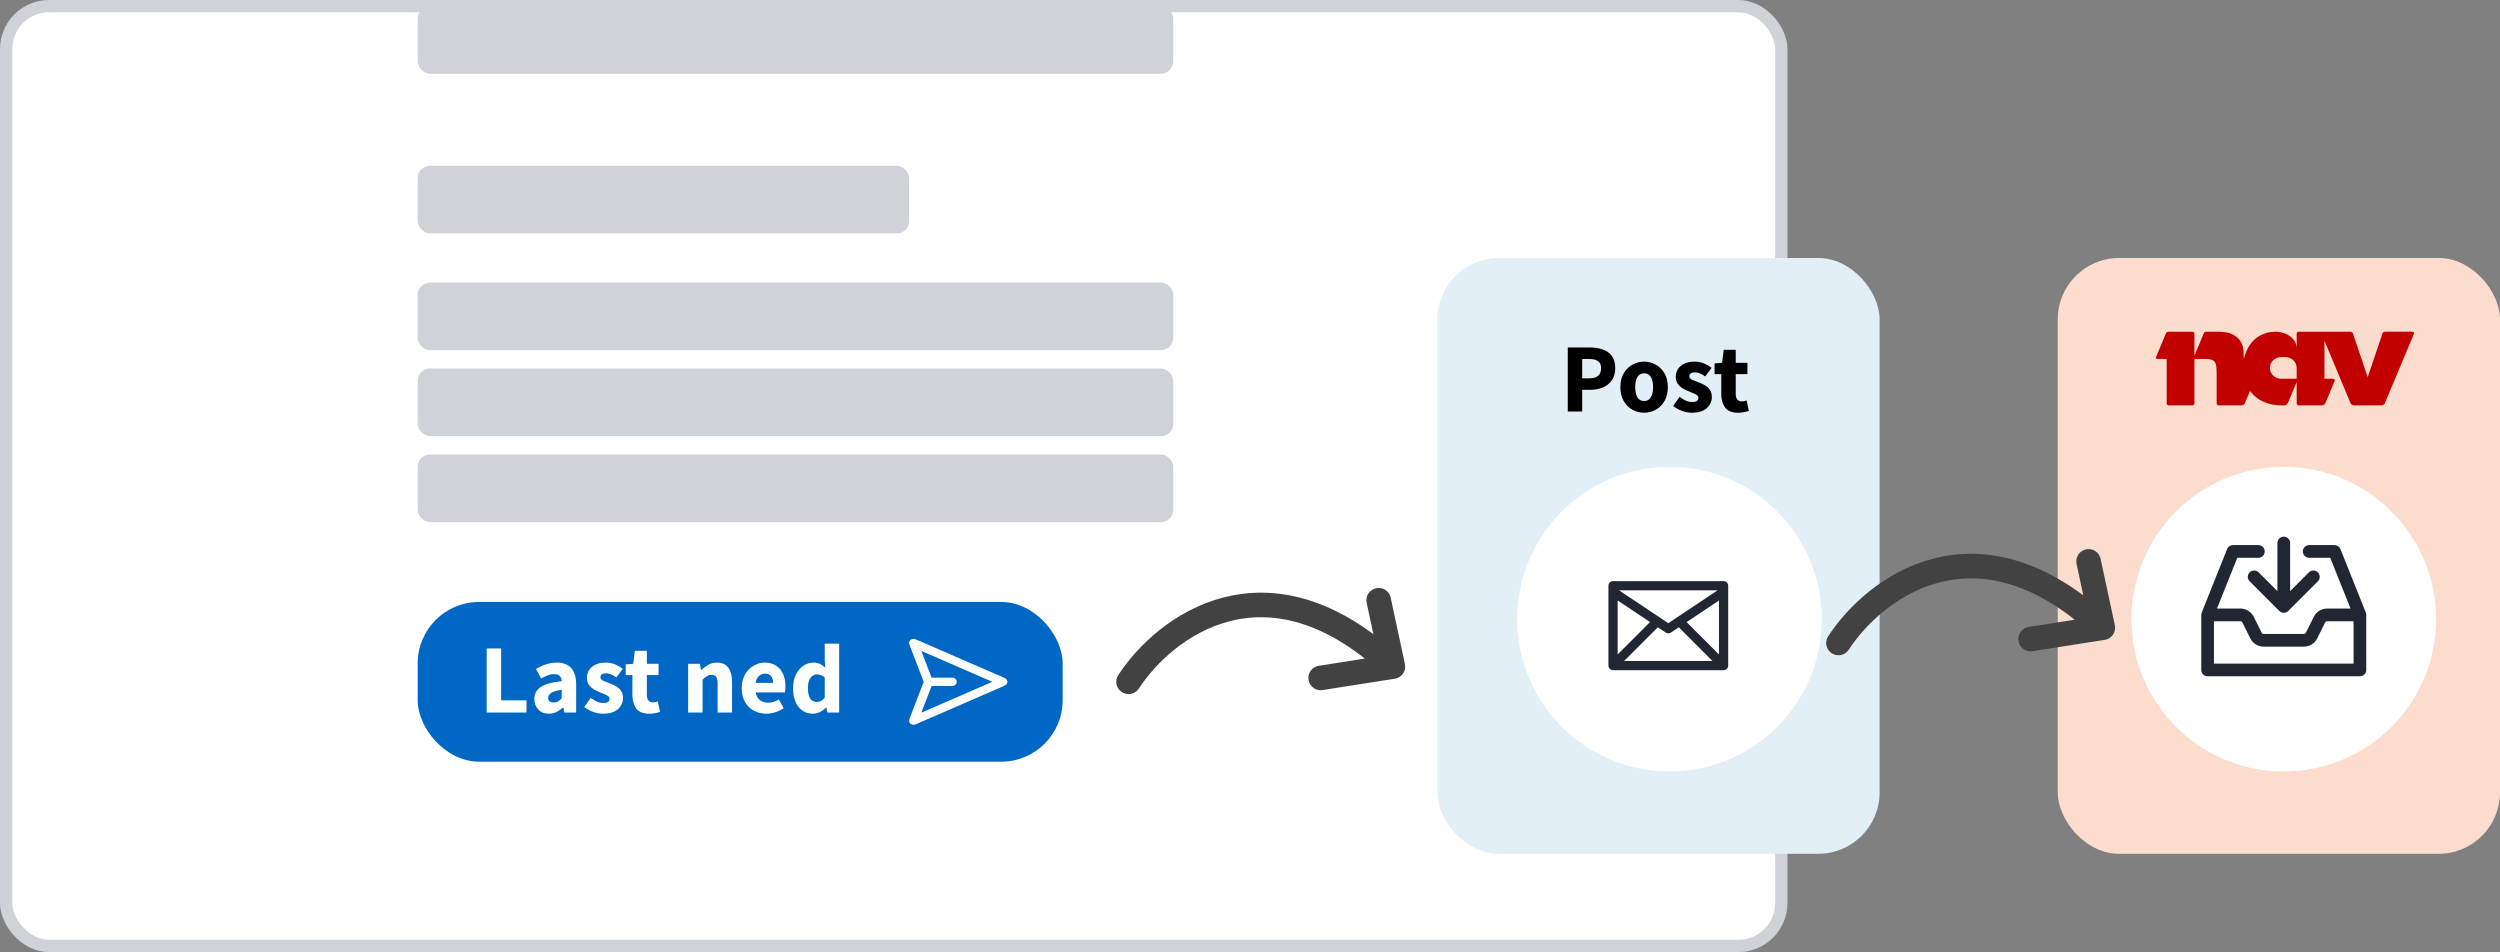 <svg xmlns="http://www.w3.org/2000/svg" fill="none" viewBox="0 0 407 155" height="155" width="407">
<rect x="0" y="0" width="407" height="155" fill="#808080" stroke="none"/>
<rect fill="#FCDDCD" rx="10" height="97" width="72" y="42" x="335"></rect>
<circle fill="white" r="24.797" cy="100.797" cx="371.797"></circle>
<path fill="#202733" d="M367.664 88.742C368.235 88.742 368.697 89.205 368.697 89.775C368.697 90.346 368.235 90.809 367.664 90.809H364.231L360.925 99.074H364.747C365.66 99.074 366.495 99.591 366.903 100.407L368.208 103.017C368.266 103.133 368.385 103.207 368.516 103.207H375.079C375.209 103.207 375.328 103.133 375.387 103.017L376.691 100.407C377.1 99.591 377.935 99.074 378.848 99.074H382.67L379.363 90.809H375.93C375.359 90.808 374.896 90.346 374.896 89.775C374.897 89.205 375.359 88.743 375.93 88.742H380.063C380.486 88.742 380.866 89 381.022 89.392L385.146 99.702C385.175 99.769 385.197 99.839 385.211 99.912C385.225 99.985 385.231 100.058 385.229 100.131V109.062C385.229 109.633 384.767 110.095 384.196 110.096H359.398C358.828 110.095 358.365 109.633 358.365 109.062V100.131C358.364 100.058 358.37 99.985 358.384 99.912C358.398 99.839 358.42 99.769 358.448 99.702L362.572 89.392C362.729 89 363.109 88.742 363.531 88.742H367.664ZM360.432 108.029H383.163V101.141H378.848C378.717 101.141 378.598 101.215 378.54 101.331L377.235 103.941C376.827 104.758 375.992 105.273 375.079 105.273H368.516C367.603 105.273 366.768 104.758 366.359 103.941L365.055 101.331C364.996 101.215 364.877 101.141 364.747 101.141H360.432V108.029ZM371.798 87.365C372.368 87.365 372.831 87.828 372.831 88.398V96.235L375.889 93.178C376.292 92.775 376.946 92.774 377.35 93.178C377.753 93.581 377.753 94.235 377.35 94.639L372.528 99.461C372.125 99.864 371.47 99.864 371.066 99.461L366.245 94.639C365.842 94.235 365.842 93.581 366.245 93.178C366.649 92.774 367.303 92.775 367.706 93.178L370.765 96.235V88.398C370.765 87.828 371.227 87.365 371.798 87.365Z"></path>
<path fill="#C30000" d="M392.659 54H388.288C388.288 54 387.987 54 387.881 54.257L385.462 61.401L383.046 54.257C382.939 54.001 382.637 54.001 382.637 54.001H374.234C374.146 54.001 374.061 54.035 373.999 54.095C373.936 54.155 373.9 54.236 373.899 54.322V56.748C373.899 54.824 371.778 54.001 370.535 54.001C367.752 54.001 365.89 55.769 365.31 58.458C365.278 56.674 365.124 56.035 364.626 55.38C364.397 55.059 364.067 54.791 363.708 54.567C362.966 54.148 362.3 54.001 360.87 54.001H359.19C359.19 54.001 358.887 54.001 358.78 54.257L357.251 57.911V54.322C357.251 54.237 357.215 54.156 357.153 54.096C357.091 54.036 357.007 54.002 356.919 54.001H353.032C353.032 54.001 352.732 54.001 352.623 54.257L351.035 58.057C351.035 58.057 350.876 58.437 351.238 58.437H352.732V65.677C352.732 65.857 352.879 66 353.066 66H356.918C356.962 66 357.005 65.992 357.046 65.975C357.086 65.959 357.123 65.935 357.154 65.905C357.185 65.875 357.209 65.84 357.226 65.801C357.243 65.761 357.251 65.72 357.251 65.677V58.437H358.754C359.615 58.437 359.797 58.459 360.132 58.61C360.334 58.684 360.516 58.833 360.616 59.005C360.819 59.373 360.87 59.816 360.87 61.123V65.677C360.87 65.857 361.02 66 361.205 66H364.897C364.897 66 365.314 66 365.479 65.601L366.297 63.65C367.385 65.121 369.176 65.999 371.402 65.999H371.888C371.888 65.999 372.308 65.999 372.474 65.602L373.9 62.196V65.677C373.9 65.763 373.935 65.845 373.998 65.906C374.061 65.966 374.146 66 374.235 66H378.003C378.003 66 378.419 66 378.586 65.601C378.586 65.601 380.094 61.991 380.1 61.963H380.102C380.16 61.663 379.767 61.663 379.767 61.663H378.421V55.466L382.654 65.602C382.819 65.999 383.236 65.999 383.236 65.999H387.689C387.689 65.999 388.108 65.999 388.273 65.602L392.966 54.389C393.128 54.001 392.658 54.001 392.658 54.001L392.659 54ZM373.899 61.663H371.367C370.882 61.663 370.417 61.478 370.074 61.147C369.732 60.816 369.539 60.368 369.539 59.901C369.539 59.433 369.732 58.985 370.074 58.654C370.417 58.324 370.882 58.138 371.367 58.138H372.075C372.559 58.139 373.023 58.326 373.365 58.656C373.707 58.987 373.899 59.435 373.899 59.902L373.899 61.663Z" clip-rule="evenodd" fill-rule="evenodd"></path>
<rect stroke-width="2" stroke="#CFD3D8" fill="white" rx="7" height="153" width="289" y="1" x="1"></rect>
<rect fill="#CFD3D8" rx="2" height="11" width="80" y="27" x="68"></rect>
<rect fill="#CFD3D8" rx="2" height="11" width="123" y="46" x="68"></rect>
<rect fill="#CFD3D8" rx="2" height="11" width="123" y="60" x="68"></rect>
<rect fill="#CFD3D8" rx="2" height="11" width="123" y="74" x="68"></rect>
<rect fill="#CFD3D8" rx="2" height="11" width="123" y="1" x="68"></rect>
<rect fill="#0067C5" rx="10" height="26" width="105" y="98" x="68"></rect>
<path fill="white" d="M79.232 116V105.568H81.584V114.016H85.712V116H79.232ZM89.353 116.192C88.628 116.192 88.052 115.963 87.625 115.504C87.199 115.035 86.985 114.464 86.985 113.792C86.985 112.96 87.337 112.309 88.041 111.84C88.745 111.371 89.881 111.056 91.449 110.896C91.428 110.544 91.321 110.267 91.129 110.064C90.948 109.851 90.639 109.744 90.201 109.744C89.871 109.744 89.535 109.808 89.193 109.936C88.852 110.064 88.489 110.24 88.105 110.464L87.257 108.912C87.759 108.603 88.292 108.352 88.857 108.16C89.433 107.968 90.031 107.872 90.649 107.872C91.663 107.872 92.441 108.165 92.985 108.752C93.529 109.339 93.801 110.24 93.801 111.456V116H91.881L91.721 115.184H91.657C91.327 115.483 90.969 115.728 90.585 115.92C90.212 116.101 89.801 116.192 89.353 116.192ZM90.153 114.368C90.42 114.368 90.649 114.309 90.841 114.192C91.044 114.064 91.247 113.899 91.449 113.696V112.304C90.617 112.411 90.041 112.581 89.721 112.816C89.401 113.04 89.241 113.307 89.241 113.616C89.241 113.872 89.321 114.064 89.481 114.192C89.652 114.309 89.876 114.368 90.153 114.368ZM98.159 116.192C97.636 116.192 97.097 116.091 96.543 115.888C95.999 115.685 95.524 115.419 95.119 115.088L96.175 113.616C96.537 113.883 96.884 114.091 97.215 114.24C97.556 114.379 97.892 114.448 98.223 114.448C98.575 114.448 98.831 114.389 98.991 114.272C99.151 114.144 99.231 113.979 99.231 113.776C99.231 113.595 99.151 113.445 98.991 113.328C98.841 113.211 98.644 113.104 98.399 113.008C98.153 112.901 97.892 112.795 97.615 112.688C97.295 112.56 96.975 112.4 96.655 112.208C96.345 112.016 96.084 111.771 95.871 111.472C95.657 111.163 95.551 110.789 95.551 110.352C95.551 109.616 95.828 109.019 96.383 108.56C96.948 108.101 97.684 107.872 98.591 107.872C99.199 107.872 99.732 107.979 100.191 108.192C100.66 108.395 101.06 108.624 101.391 108.88L100.335 110.288C100.057 110.075 99.78 109.909 99.503 109.792C99.225 109.675 98.948 109.616 98.671 109.616C98.063 109.616 97.759 109.824 97.759 110.24C97.759 110.496 97.908 110.693 98.207 110.832C98.516 110.96 98.873 111.099 99.279 111.248C99.62 111.365 99.951 111.52 100.271 111.712C100.601 111.893 100.873 112.139 101.087 112.448C101.311 112.747 101.423 113.141 101.423 113.632C101.423 114.347 101.145 114.955 100.591 115.456C100.036 115.947 99.225 116.192 98.159 116.192ZM105.692 116.192C104.711 116.192 104.007 115.909 103.58 115.344C103.164 114.779 102.956 114.037 102.956 113.12V109.904H101.868V108.16L103.084 108.064L103.356 105.952H105.308V108.064H107.212V109.904H105.308V113.088C105.308 113.536 105.399 113.861 105.58 114.064C105.772 114.256 106.023 114.352 106.332 114.352C106.46 114.352 106.588 114.336 106.716 114.304C106.855 114.272 106.977 114.235 107.084 114.192L107.452 115.904C107.249 115.968 106.999 116.032 106.7 116.096C106.412 116.16 106.076 116.192 105.692 116.192ZM112.028 116V108.064H113.948L114.108 109.072H114.172C114.513 108.752 114.887 108.475 115.292 108.24C115.708 107.995 116.183 107.872 116.716 107.872C117.58 107.872 118.204 108.16 118.588 108.736C118.983 109.301 119.18 110.08 119.18 111.072V116H116.828V111.376C116.828 110.8 116.748 110.405 116.588 110.192C116.439 109.979 116.193 109.872 115.852 109.872C115.553 109.872 115.297 109.941 115.084 110.08C114.871 110.208 114.636 110.395 114.38 110.64V116H112.028ZM124.768 116.192C124.011 116.192 123.328 116.027 122.72 115.696C122.112 115.365 121.632 114.891 121.28 114.272C120.928 113.653 120.752 112.907 120.752 112.032C120.752 111.168 120.928 110.427 121.28 109.808C121.643 109.189 122.112 108.715 122.688 108.384C123.264 108.043 123.867 107.872 124.496 107.872C125.254 107.872 125.878 108.043 126.368 108.384C126.87 108.715 127.243 109.168 127.488 109.744C127.744 110.309 127.872 110.955 127.872 111.68C127.872 111.883 127.862 112.085 127.84 112.288C127.819 112.48 127.798 112.624 127.776 112.72H123.024C123.131 113.296 123.371 113.723 123.744 114C124.118 114.267 124.566 114.4 125.088 114.4C125.654 114.4 126.224 114.224 126.8 113.872L127.584 115.296C127.179 115.573 126.726 115.792 126.224 115.952C125.723 116.112 125.238 116.192 124.768 116.192ZM123.008 111.168H125.872C125.872 110.731 125.766 110.373 125.552 110.096C125.35 109.808 125.014 109.664 124.544 109.664C124.182 109.664 123.856 109.792 123.568 110.048C123.28 110.293 123.094 110.667 123.008 111.168ZM132.362 116.192C131.38 116.192 130.591 115.824 129.994 115.088C129.407 114.341 129.114 113.323 129.114 112.032C129.114 111.168 129.268 110.427 129.578 109.808C129.898 109.179 130.308 108.699 130.81 108.368C131.322 108.037 131.855 107.872 132.41 107.872C132.847 107.872 133.215 107.947 133.514 108.096C133.812 108.245 134.095 108.448 134.362 108.704L134.266 107.488V104.784H136.618V116H134.698L134.538 115.216H134.474C134.196 115.493 133.871 115.728 133.498 115.92C133.124 116.101 132.746 116.192 132.362 116.192ZM132.97 114.272C133.226 114.272 133.455 114.219 133.658 114.112C133.871 114.005 134.074 113.819 134.266 113.552V110.304C134.063 110.112 133.844 109.979 133.61 109.904C133.386 109.829 133.167 109.792 132.954 109.792C132.58 109.792 132.25 109.973 131.962 110.336C131.674 110.688 131.53 111.243 131.53 112C131.53 112.779 131.652 113.355 131.898 113.728C132.154 114.091 132.511 114.272 132.97 114.272Z"></path>
<path fill="white" d="M149.035 104.064C148.769 103.948 148.455 103.993 148.238 104.177C148.021 104.361 147.944 104.648 148.042 104.905L150.379 111L148.042 117.095C147.944 117.352 148.021 117.639 148.238 117.823C148.455 118.007 148.769 118.052 149.035 117.936L163.58 111.614C163.836 111.503 164 111.263 164 111C164 110.737 163.836 110.497 163.58 110.386L149.035 104.064ZM151.664 110.323L149.998 105.977L161.553 111L149.998 116.023L151.664 111.677H155.03C155.432 111.677 155.758 111.374 155.758 111C155.758 110.626 155.432 110.323 155.03 110.323H151.664Z" clip-rule="evenodd" fill-rule="evenodd"></path>
<path stroke-linecap="round" stroke-width="4" stroke="#424242" d="M183.731 111C189.495 102.135 206.172 89.229 226.765 108.521M226.765 108.521L215.01 110.365M226.765 108.521L224.448 97.721"></path>
<rect fill="#E3EFF7" rx="10" height="97" width="72" y="42" x="234"></rect>
<path fill="black" d="M255.232 67V56.568H258.816C259.584 56.568 260.277 56.675 260.896 56.888C261.525 57.091 262.027 57.437 262.4 57.928C262.773 58.419 262.96 59.085 262.96 59.928C262.96 60.739 262.773 61.405 262.4 61.928C262.027 62.451 261.531 62.84 260.912 63.096C260.293 63.341 259.616 63.464 258.88 63.464H257.584V67H255.232ZM257.584 61.592H258.736C260.016 61.592 260.656 61.037 260.656 59.928C260.656 59.384 260.485 59 260.144 58.776C259.803 58.552 259.312 58.44 258.672 58.44H257.584V61.592ZM267.668 67.192C266.995 67.192 266.361 67.032 265.763 66.712C265.177 66.381 264.702 65.907 264.339 65.288C263.977 64.659 263.795 63.907 263.795 63.032C263.795 62.147 263.977 61.395 264.339 60.776C264.702 60.157 265.177 59.688 265.763 59.368C266.361 59.037 266.995 58.872 267.668 58.872C268.339 58.872 268.969 59.037 269.556 59.368C270.142 59.688 270.617 60.157 270.979 60.776C271.342 61.395 271.524 62.147 271.524 63.032C271.524 63.907 271.342 64.659 270.979 65.288C270.617 65.907 270.142 66.381 269.556 66.712C268.969 67.032 268.339 67.192 267.668 67.192ZM267.668 65.288C268.147 65.288 268.51 65.085 268.755 64.68C269.001 64.264 269.123 63.715 269.123 63.032C269.123 62.339 269.001 61.789 268.755 61.384C268.51 60.979 268.147 60.776 267.668 60.776C267.177 60.776 266.809 60.979 266.563 61.384C266.329 61.789 266.211 62.339 266.211 63.032C266.211 63.715 266.329 64.264 266.563 64.68C266.809 65.085 267.177 65.288 267.668 65.288ZM275.424 67.192C274.902 67.192 274.363 67.091 273.808 66.888C273.264 66.685 272.79 66.419 272.384 66.088L273.44 64.616C273.803 64.883 274.15 65.091 274.48 65.24C274.822 65.379 275.158 65.448 275.488 65.448C275.84 65.448 276.096 65.389 276.256 65.272C276.416 65.144 276.496 64.979 276.496 64.776C276.496 64.595 276.416 64.445 276.256 64.328C276.107 64.211 275.91 64.104 275.664 64.008C275.419 63.901 275.158 63.795 274.88 63.688C274.56 63.56 274.24 63.4 273.92 63.208C273.611 63.016 273.35 62.771 273.136 62.472C272.923 62.163 272.816 61.789 272.816 61.352C272.816 60.616 273.094 60.019 273.648 59.56C274.214 59.101 274.95 58.872 275.856 58.872C276.464 58.872 276.998 58.979 277.456 59.192C277.926 59.395 278.326 59.624 278.656 59.88L277.6 61.288C277.323 61.075 277.046 60.909 276.768 60.792C276.491 60.675 276.214 60.616 275.936 60.616C275.328 60.616 275.024 60.824 275.024 61.24C275.024 61.496 275.174 61.693 275.472 61.832C275.782 61.96 276.139 62.099 276.544 62.248C276.886 62.365 277.216 62.52 277.536 62.712C277.867 62.893 278.139 63.139 278.352 63.448C278.576 63.747 278.688 64.141 278.688 64.632C278.688 65.347 278.411 65.955 277.856 66.456C277.302 66.947 276.491 67.192 275.424 67.192ZM282.958 67.192C281.976 67.192 281.272 66.909 280.846 66.344C280.43 65.779 280.222 65.037 280.222 64.12V60.904H279.134V59.16L280.35 59.064L280.622 56.952H282.574V59.064H284.478V60.904H282.574V64.088C282.574 64.536 282.664 64.861 282.846 65.064C283.038 65.256 283.288 65.352 283.598 65.352C283.726 65.352 283.854 65.336 283.982 65.304C284.12 65.272 284.243 65.235 284.35 65.192L284.718 66.904C284.515 66.968 284.264 67.032 283.966 67.096C283.678 67.16 283.342 67.192 282.958 67.192Z"></path>
<circle fill="white" r="24.797" cy="100.797" cx="271.797"></circle>
<path fill="#202733" d="M280.602 94.606C281.016 94.606 281.352 94.942 281.352 95.356V108.356C281.352 108.771 281.016 109.106 280.602 109.106H262.602C262.187 109.106 261.852 108.771 261.852 108.356V95.356C261.852 94.942 262.187 94.606 262.602 94.606H280.602ZM272.018 102.98C271.766 103.148 271.437 103.148 271.186 102.98L269.897 102.121L264.412 107.606H278.791L273.306 102.121L272.018 102.98ZM263.352 106.546L268.624 101.273L263.352 97.758V106.546ZM274.579 101.273L279.852 106.546V97.758L274.579 101.273ZM271.602 101.455L279.624 96.106H263.579L271.602 101.455Z"></path>
<path stroke-linecap="round" stroke-width="4" stroke="#424242" d="M299.305 104.674C305.069 95.809 321.746 82.903 342.339 102.195M342.339 102.195L330.585 104.039M342.339 102.195L340.022 91.395"></path>
</svg>
